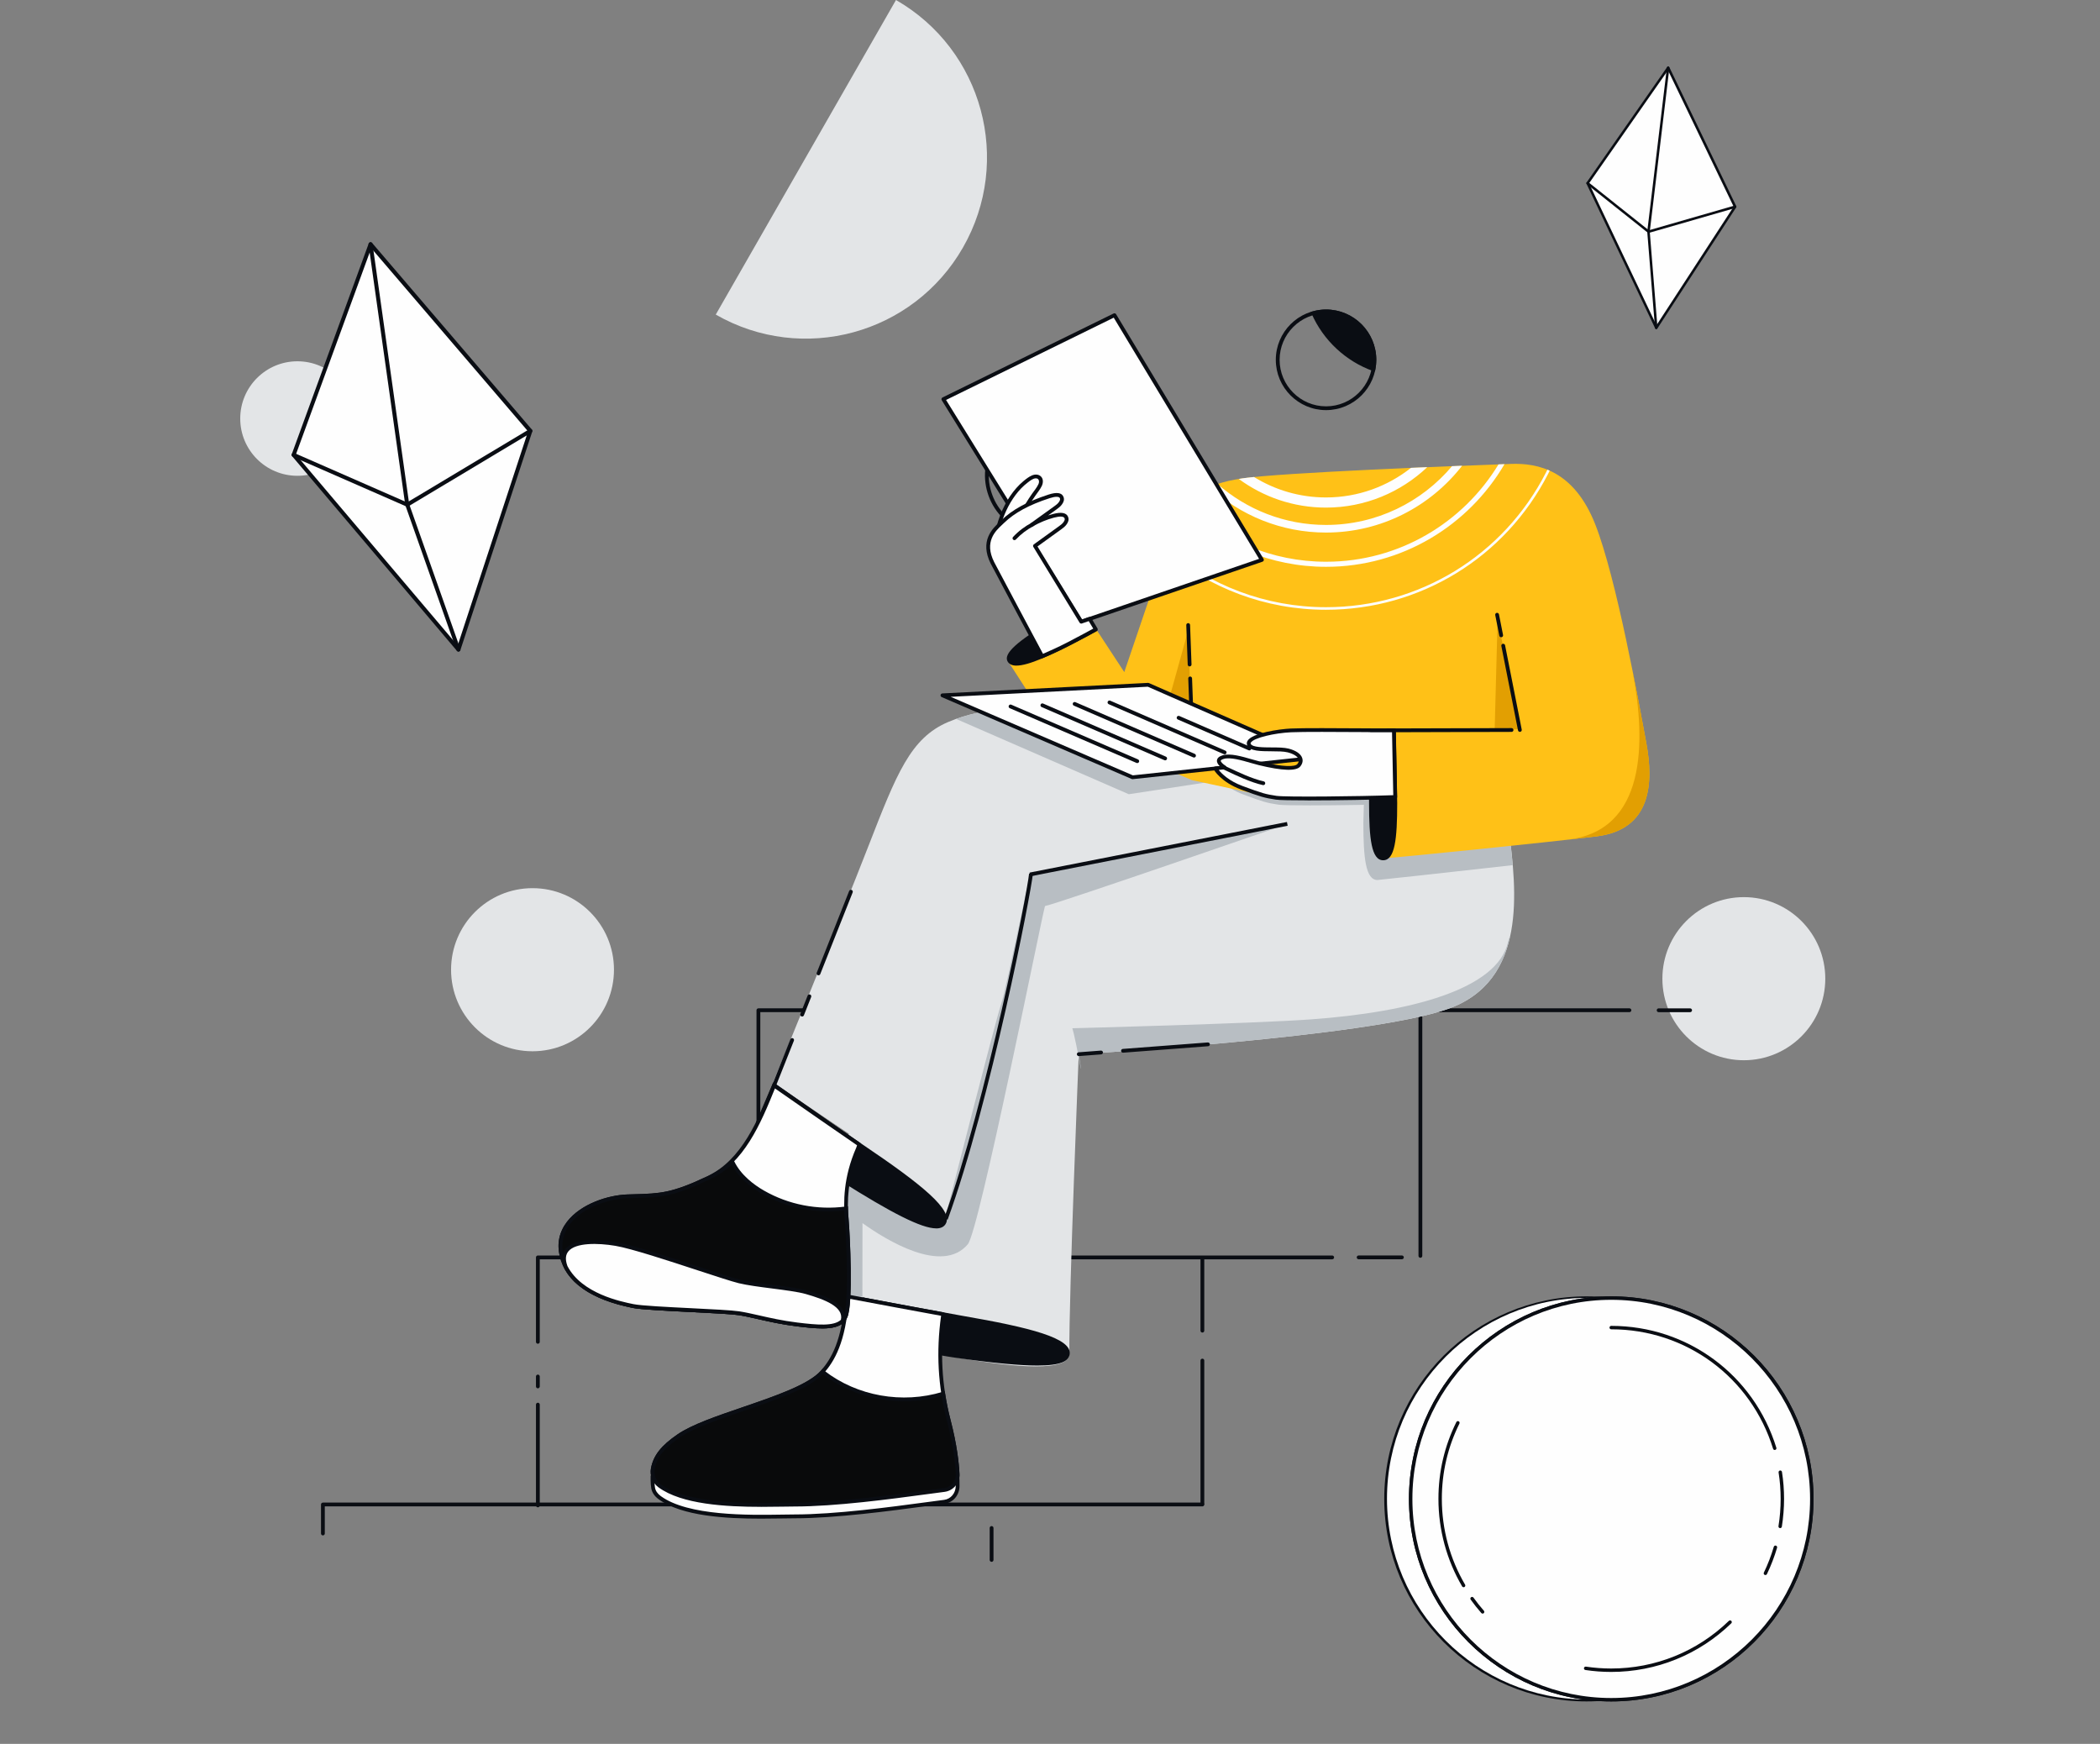 <svg width="389" height="323" viewBox="0 0 389 323" fill="none" xmlns="http://www.w3.org/2000/svg">
<rect x="0" y="0" width="389" height="323" fill="#808080" stroke="none"/>
<g clip-path="url(#clip0_1741_14462)">
<path d="M132.586 58.268C148.658 67.497 169.161 61.937 178.379 45.846C187.597 29.755 182.043 9.229 165.971 0" fill="#E3E5E7"/>
<path d="M323.025 196.379C331.358 196.379 338.113 189.616 338.113 181.273C338.113 172.931 331.358 166.168 323.025 166.168C314.693 166.168 307.938 172.931 307.938 181.273C307.938 189.616 314.693 196.379 323.025 196.379Z" fill="#E3E5E7"/>
<path d="M98.643 194.717C106.975 194.717 113.731 187.954 113.731 179.611C113.731 171.269 106.975 164.506 98.643 164.506C90.31 164.506 83.555 171.269 83.555 179.611C83.555 187.954 90.31 194.717 98.643 194.717Z" fill="#E3E5E7"/>
<path d="M55.093 88.128C60.943 88.128 65.685 83.38 65.685 77.523C65.685 71.666 60.943 66.918 55.093 66.918C49.242 66.918 44.5 71.666 44.5 77.523C44.5 83.38 49.242 88.128 55.093 88.128Z" fill="#E3E5E7"/>
<path d="M140.485 209.099C140.292 209.099 140.133 208.939 140.133 208.746V187.117C140.133 186.924 140.292 186.765 140.485 186.765H301.836C302.029 186.765 302.188 186.924 302.188 187.117C302.188 187.31 302.029 187.47 301.836 187.47H140.837V208.746C140.837 208.939 140.677 209.099 140.485 209.099Z" fill="#0A0D13"/>
<path d="M313.075 187.477H307.243C307.05 187.477 306.891 187.317 306.891 187.124C306.891 186.931 307.05 186.771 307.243 186.771H313.075C313.267 186.771 313.427 186.931 313.427 187.124C313.427 187.317 313.267 187.477 313.075 187.477Z" fill="#0A0D13"/>
<path d="M259.688 233.244H251.672C251.48 233.244 251.32 233.084 251.32 232.892C251.32 232.699 251.48 232.539 251.672 232.539H259.688C259.88 232.539 260.04 232.699 260.04 232.892C260.04 233.084 259.88 233.244 259.688 233.244Z" fill="#0A0D13"/>
<path d="M99.633 279.186C99.441 279.186 99.281 279.026 99.281 278.834V260.166C99.281 259.973 99.441 259.813 99.633 259.813C99.826 259.813 99.986 259.973 99.986 260.166V278.834C99.986 279.026 99.826 279.186 99.633 279.186Z" fill="#0A0D13"/>
<path d="M99.633 257.148C99.441 257.148 99.281 256.988 99.281 256.795V254.957C99.281 254.764 99.441 254.604 99.633 254.604C99.826 254.604 99.986 254.764 99.986 254.957V256.795C99.986 256.988 99.826 257.148 99.633 257.148Z" fill="#0A0D13"/>
<path d="M99.633 248.89C99.441 248.89 99.281 248.73 99.281 248.538V232.897C99.281 232.705 99.441 232.545 99.633 232.545H246.771C246.964 232.545 247.123 232.705 247.123 232.897C247.123 233.09 246.964 233.25 246.771 233.25H99.986V248.538C99.986 248.73 99.826 248.89 99.633 248.89Z" fill="#0A0D13"/>
<path d="M59.813 284.389C59.621 284.389 59.461 284.229 59.461 284.036V278.663C59.461 278.47 59.621 278.311 59.813 278.311H222.723C222.916 278.311 223.075 278.47 223.075 278.663C223.075 278.856 222.916 279.016 222.723 279.016H60.165V284.036C60.165 284.229 60.006 284.389 59.813 284.389Z" fill="#0A0D13"/>
<path d="M263.11 232.971C262.917 232.971 262.758 232.811 262.758 232.619V186.916C262.758 186.723 262.917 186.563 263.11 186.563C263.302 186.563 263.462 186.723 263.462 186.916V232.619C263.462 232.811 263.302 232.971 263.11 232.971Z" fill="#0A0D13"/>
<path d="M222.727 278.88C222.535 278.88 222.375 278.72 222.375 278.528V252.005C222.375 251.812 222.535 251.652 222.727 251.652C222.92 251.652 223.079 251.812 223.079 252.005V278.528C223.079 278.72 222.92 278.88 222.727 278.88Z" fill="#0A0D13"/>
<path d="M222.727 246.821C222.535 246.821 222.375 246.661 222.375 246.468V233.104C222.375 232.911 222.535 232.751 222.727 232.751C222.92 232.751 223.079 232.911 223.079 233.104V246.468C223.079 246.661 222.92 246.821 222.727 246.821Z" fill="#0A0D13"/>
<path d="M183.68 289.285C183.488 289.285 183.328 289.125 183.328 288.932V283.014C183.328 282.821 183.488 282.661 183.68 282.661C183.873 282.661 184.032 282.821 184.032 283.014V288.932C184.032 289.125 183.873 289.285 183.68 289.285Z" fill="#0A0D13"/>
<path d="M54.383 84.257L68.635 45.238L98.232 79.811L84.915 120.315L54.383 84.257Z" fill="#FEFEFE"/>
<path d="M84.923 120.686C84.814 120.686 84.711 120.637 84.641 120.552L54.109 84.494C54.026 84.39 54.001 84.252 54.045 84.128L68.297 45.109C68.342 44.985 68.451 44.896 68.579 44.871C68.713 44.847 68.841 44.896 68.925 44.995L98.528 79.568C98.612 79.667 98.641 79.801 98.597 79.924L85.275 120.429C85.235 120.557 85.126 120.651 84.993 120.676C84.968 120.676 84.943 120.676 84.923 120.676V120.686ZM54.812 84.187L84.775 119.572L97.82 79.9L68.767 45.966L54.807 84.187H54.812Z" fill="#0A0D13"/>
<path d="M75.438 93.848C75.389 93.848 75.34 93.838 75.29 93.818L54.238 84.599C54.05 84.515 53.966 84.297 54.045 84.109C54.129 83.921 54.347 83.837 54.535 83.916L75.409 93.061L98.048 79.495C98.221 79.391 98.454 79.445 98.557 79.624C98.661 79.802 98.607 80.03 98.429 80.133L75.626 93.798C75.567 93.833 75.503 93.853 75.438 93.853V93.848Z" fill="#0A0D13"/>
<path d="M84.925 120.686C84.772 120.686 84.628 120.592 84.574 120.438L75.089 93.604C75.089 93.604 75.074 93.554 75.069 93.529L68.269 45.292C68.24 45.089 68.383 44.901 68.586 44.871C68.784 44.841 68.977 44.985 69.006 45.188L75.801 93.391L85.271 120.19C85.341 120.384 85.237 120.596 85.044 120.666C85.004 120.681 84.96 120.686 84.92 120.686H84.925Z" fill="#0A0D13"/>
<path d="M294.079 33.932L309.007 12.55L321.401 38.289L306.801 60.723L294.079 33.932Z" fill="#FEFEFE"/>
<path d="M306.748 60.948C306.682 60.93 306.627 60.883 306.599 60.821L293.877 34.03C293.842 33.954 293.85 33.865 293.897 33.798L308.825 12.415C308.872 12.347 308.952 12.311 309.034 12.316C309.119 12.323 309.189 12.374 309.224 12.447L321.621 38.187C321.656 38.261 321.653 38.347 321.606 38.415L307.003 60.848C306.958 60.92 306.877 60.959 306.792 60.953C306.777 60.949 306.762 60.945 306.75 60.942L306.748 60.948ZM294.352 33.957L306.837 60.248L321.139 38.275L308.972 13.011L294.349 33.956L294.352 33.957Z" fill="#0A0D13"/>
<path d="M305.313 43.138C305.283 43.13 305.254 43.116 305.228 43.096L293.938 34.115C293.837 34.034 293.821 33.888 293.9 33.787C293.981 33.686 294.127 33.67 294.228 33.748L305.422 42.655L321.342 38.066C321.464 38.031 321.596 38.101 321.63 38.226C321.665 38.351 321.595 38.481 321.47 38.515L305.435 43.138C305.393 43.149 305.351 43.151 305.312 43.141L305.313 43.138Z" fill="#0A0D13"/>
<path d="M306.741 60.948C306.648 60.923 306.576 60.843 306.568 60.742L305.132 42.933C305.132 42.933 305.131 42.901 305.132 42.885L308.77 12.522C308.785 12.394 308.902 12.303 309.03 12.318C309.155 12.331 309.248 12.45 309.234 12.578L305.598 42.919L307.03 60.703C307.041 60.832 306.944 60.944 306.816 60.955C306.79 60.958 306.762 60.954 306.738 60.947L306.741 60.948Z" fill="#0A0D13"/>
<path d="M293.884 315.139C273.226 315.139 256.414 298.312 256.414 277.626C256.414 256.939 273.222 240.112 293.884 240.112C314.546 240.112 331.354 256.939 331.354 277.626C331.354 298.312 314.546 315.139 293.884 315.139ZM293.884 240.753C273.573 240.753 257.049 257.296 257.049 277.63C257.049 297.964 273.573 314.507 293.884 314.507C314.194 314.507 330.718 297.964 330.718 277.63C330.718 257.296 314.194 240.753 293.884 240.753Z" fill="#0A0D13"/>
<path d="M294.074 314.782C314.592 314.782 331.226 298.129 331.226 277.587C331.226 257.044 314.592 240.392 294.074 240.392C273.555 240.392 256.922 257.044 256.922 277.587C256.922 298.129 273.555 314.782 294.074 314.782Z" fill="#FEFEFE"/>
<path d="M298.465 314.824C318.983 314.824 335.617 298.171 335.617 277.629C335.617 257.086 318.983 240.434 298.465 240.434C277.946 240.434 261.312 257.086 261.312 277.629C261.312 298.171 277.946 314.824 298.465 314.824Z" fill="#FEFEFE"/>
<path d="M298.462 315.139C277.804 315.139 260.992 298.312 260.992 277.626C260.992 256.939 277.8 240.112 298.462 240.112C319.124 240.112 335.932 256.939 335.932 277.626C335.932 298.312 319.124 315.139 298.462 315.139ZM298.462 240.753C278.151 240.753 261.628 257.296 261.628 277.63C261.628 297.964 278.151 314.507 298.462 314.507C318.773 314.507 335.296 297.964 335.296 277.63C335.296 257.296 318.773 240.753 298.462 240.753Z" fill="#0A0D13"/>
<path d="M298.465 314.824C318.983 314.824 335.617 298.171 335.617 277.629C335.617 257.086 318.983 240.434 298.465 240.434C277.946 240.434 261.312 257.086 261.312 277.629C261.312 298.171 277.946 314.824 298.465 314.824Z" fill="#FEFEFE"/>
<path d="M298.462 315.139C277.804 315.139 260.992 298.312 260.992 277.626C260.992 256.939 277.8 240.112 298.462 240.112C319.124 240.112 335.932 256.939 335.932 277.626C335.932 298.312 319.124 315.139 298.462 315.139ZM298.462 240.753C278.151 240.753 261.628 257.296 261.628 277.63C261.628 297.964 278.151 314.507 298.462 314.507C318.773 314.507 335.296 297.964 335.296 277.63C335.296 257.296 318.773 240.753 298.462 240.753Z" fill="#0A0D13"/>
<path d="M272.688 296.097C273.297 296.949 273.95 297.768 274.636 298.556L272.688 296.097Z" fill="#FEFEFE"/>
<path d="M274.633 298.871C274.544 298.871 274.455 298.833 274.396 298.765C273.701 297.972 273.04 297.137 272.426 296.284C272.324 296.14 272.358 295.941 272.498 295.839C272.642 295.737 272.837 295.771 272.943 295.911C273.544 296.751 274.192 297.569 274.874 298.345C274.989 298.477 274.976 298.68 274.845 298.795C274.785 298.846 274.709 298.876 274.633 298.876V298.871Z" fill="#0A0D13"/>
<path d="M271.117 293.99C271.007 293.99 270.901 293.935 270.841 293.833C267.97 288.939 266.453 283.333 266.453 277.625C266.453 272.625 267.571 267.837 269.774 263.393C269.85 263.236 270.041 263.173 270.198 263.249C270.354 263.325 270.418 263.516 270.342 263.673C268.181 268.033 267.084 272.723 267.084 277.625C267.084 283.219 268.571 288.714 271.388 293.511C271.477 293.663 271.426 293.858 271.273 293.948C271.223 293.977 271.168 293.99 271.112 293.99H271.117Z" fill="#0A0D13"/>
<path d="M329.75 282.723C330.017 281.065 330.157 279.364 330.157 277.63C330.157 275.895 330.025 274.292 329.775 272.681" fill="#FEFEFE"/>
<path d="M329.755 283.04H329.705C329.531 283.01 329.412 282.849 329.442 282.675C329.709 281.017 329.844 279.321 329.844 277.633C329.844 275.945 329.717 274.342 329.463 272.731C329.438 272.557 329.556 272.396 329.726 272.366C329.895 272.34 330.06 272.455 330.09 272.629C330.349 274.27 330.476 275.953 330.476 277.629C330.476 279.304 330.336 281.085 330.065 282.773C330.039 282.929 329.904 283.04 329.751 283.04H329.755Z" fill="#0A0D13"/>
<path d="M327.023 291.412C327.769 289.869 328.392 288.253 328.883 286.582L327.023 291.412Z" fill="#FEFEFE"/>
<path d="M327.023 291.731C326.976 291.731 326.929 291.722 326.883 291.701C326.726 291.625 326.658 291.434 326.735 291.277C327.476 289.742 328.094 288.13 328.573 286.498C328.624 286.328 328.797 286.235 328.967 286.282C329.136 286.332 329.229 286.506 329.183 286.676C328.691 288.342 328.06 289.984 327.306 291.553C327.251 291.667 327.137 291.731 327.018 291.731H327.023Z" fill="#0A0D13"/>
<path d="M298.459 309.678C296.858 309.678 295.252 309.559 293.677 309.321C293.503 309.296 293.384 309.135 293.41 308.961C293.435 308.787 293.596 308.673 293.77 308.694C295.312 308.923 296.887 309.042 298.454 309.042C306.634 309.042 314.377 305.908 320.256 300.217C320.383 300.094 320.582 300.098 320.705 300.225C320.828 300.352 320.824 300.552 320.697 300.675C314.699 306.48 306.799 309.678 298.45 309.678H298.459Z" fill="#0A0D13"/>
<path d="M328.748 268.568C328.613 268.568 328.486 268.479 328.443 268.343C324.36 255.108 312.309 246.215 298.458 246.215C298.285 246.215 298.141 246.071 298.141 245.897C298.141 245.723 298.285 245.579 298.458 245.579C312.589 245.579 324.881 254.65 329.049 268.157C329.1 268.326 329.007 268.504 328.837 268.555C328.808 268.564 328.774 268.568 328.744 268.568H328.748Z" fill="#0A0D13"/>
<path d="M201.438 130.117C189.413 131.213 182.703 130.742 175.674 133.713C168.65 136.684 166.1 143.27 160.841 156.772C155.455 170.606 143.195 200.542 143.195 200.542L157.249 210L149.079 235.376L158.761 240.641L157.718 247.208C157.718 247.208 198.132 257.621 198.081 250.725C198.001 239.706 199.823 195.253 199.823 195.253C199.823 195.253 253.121 192.127 268.109 186.914C283.097 181.705 280.811 164.613 279.562 154.12" fill="#E3E5E7"/>
<path d="M149.204 238.659C148.331 238.494 147.828 238.4 147.828 238.4L148.349 239.853C148.589 239.425 148.875 239.026 149.199 238.659H149.204Z" fill="#0A0D13"/>
<path d="M148.277 240.699L147.281 237.935L149.868 238.423L149.46 238.889C149.141 239.251 148.868 239.632 148.652 240.022L148.277 240.699ZM148.361 238.856L148.432 239.053C148.469 239.002 148.507 238.945 148.549 238.894L148.361 238.856Z" fill="#0A0D13"/>
<path d="M240.78 142.452C240.381 142.941 238.339 143.073 233.798 141.968C233.362 141.86 232.869 141.719 232.338 141.569C230.469 141.028 228.356 140.417 226.952 140.826C226.304 141.014 225.947 141.324 225.891 141.743C225.835 142.142 226.088 142.523 226.393 142.824L225.544 142.913C225.426 142.927 225.323 142.998 225.267 143.101C225.21 143.205 225.215 143.332 225.271 143.435C225.323 143.529 226.609 145.776 230.356 147.172C233.991 148.526 234.658 148.719 236.803 149.039C237.465 149.137 239.747 149.175 242.663 149.175C247.946 149.175 255.308 149.043 258.919 148.907C259.112 148.897 259.262 148.738 259.257 148.55L259.243 147.873L240.912 142.241C240.874 142.311 240.827 142.382 240.771 142.452H240.78Z" fill="#B8BEC3"/>
<path d="M231.883 139.471C232.277 139.767 232.878 139.917 233.592 139.997L231.883 139.471Z" fill="#B8BEC3"/>
<path d="M178.15 244.042C175.295 243.549 167.355 242.068 160.312 240.747C160.575 241.448 160.725 242.2 160.725 242.98C160.725 244.799 159.932 246.478 158.688 247.69C165.167 248.983 173.685 250.647 176.925 251.108C188.128 252.706 197.378 253.529 197.801 250.788C198.233 247.982 189.302 245.97 178.15 244.042Z" fill="#0A0D13"/>
<path d="M192.153 252.925C188.932 252.925 184.087 252.493 176.874 251.463C173.639 251.003 165.164 249.348 158.618 248.041L157.961 247.909L158.44 247.444C159.665 246.25 160.37 244.628 160.37 242.988C160.37 242.282 160.238 241.573 159.98 240.877L159.764 240.294L160.374 240.407C166.882 241.629 175.264 243.194 178.203 243.702C190.853 245.888 198.6 247.848 198.14 250.848C197.948 252.093 196.605 252.925 192.144 252.925H192.153ZM159.379 247.472C165.817 248.756 173.86 250.321 176.973 250.763C182.969 251.618 197.009 253.621 197.45 250.739C197.896 247.82 184.519 245.507 178.086 244.393C175.226 243.9 167.249 242.409 160.83 241.206C160.994 241.794 161.074 242.391 161.074 242.983C161.074 244.605 160.464 246.208 159.374 247.472H159.379Z" fill="#0A0D13"/>
<path d="M245.635 75.963C240.502 75.963 236.328 71.784 236.328 66.645C236.328 61.507 240.502 57.328 245.635 57.328C250.767 57.328 254.941 61.507 254.941 66.645C254.941 71.784 250.767 75.963 245.635 75.963ZM245.635 58.038C240.892 58.038 237.032 61.902 237.032 66.65C237.032 71.398 240.892 75.262 245.635 75.262C250.377 75.262 254.237 71.398 254.237 66.65C254.237 61.902 250.377 58.038 245.635 58.038Z" fill="#0A0D13"/>
<path d="M177.094 133.159L209.094 147.107L224.814 144.709L205.379 131.33L201.445 130.122C190.232 131.142 183.635 130.804 177.098 133.164H177.094V133.159Z" fill="#B8BEC3"/>
<path d="M245.627 57.685C244.815 57.685 244.036 57.803 243.289 58.005C245.416 62.81 249.44 66.584 254.408 68.38C254.516 67.821 254.577 67.243 254.577 66.65C254.577 61.7 250.567 57.685 245.623 57.685H245.627Z" fill="#0A0D13"/>
<path d="M254.683 68.85L254.298 68.709C249.274 66.894 245.146 63.044 242.977 58.146L242.812 57.77L243.207 57.662C244.019 57.441 244.836 57.328 245.634 57.328C250.767 57.328 254.941 61.507 254.941 66.645C254.941 67.238 254.88 67.844 254.763 68.446L254.683 68.85ZM243.794 58.245C245.869 62.659 249.607 66.147 254.143 67.9C254.204 67.482 254.237 67.059 254.237 66.65C254.237 61.902 250.377 58.038 245.634 58.038C245.029 58.038 244.414 58.108 243.794 58.245Z" fill="#0A0D13"/>
<path d="M279.551 154.12L254.749 146.5C254.228 147.393 253.505 148.164 252.65 148.738L252.547 152.404C252.547 158.943 252.984 162.996 255.153 162.996C255.435 162.996 268.596 161.552 280.208 160.246C280.025 158.064 279.771 155.991 279.546 154.125L279.551 154.12Z" fill="#B8BEC3"/>
<path d="M185.637 95.677C185.544 95.677 185.45 95.64 185.379 95.564C183.139 93.162 182.064 89.655 182.581 86.412C182.609 86.219 182.787 86.087 182.985 86.12C183.177 86.148 183.309 86.332 183.276 86.525C182.797 89.561 183.797 92.843 185.896 95.085C186.027 95.226 186.023 95.452 185.877 95.583C185.811 95.649 185.722 95.677 185.637 95.677Z" fill="#0A0D13"/>
<path d="M279.871 85.927C284.867 85.748 291.53 87.074 295.483 97.077C299.437 107.081 303.602 130.322 304.954 137.618C306.306 144.914 305.996 153.667 295.69 154.918C285.383 156.168 260.61 158.669 256.342 158.984C256.342 158.984 258.112 158.881 258.112 152.549C258.112 146.216 257.957 144.106 257.957 144.106L235.315 147.622L220.792 144.496L202.757 136.758L192.215 130.976L186.867 122.693C186.867 122.693 189.328 123.473 192.605 121.988C195.883 120.502 203.029 116.516 203.029 116.516L208.26 124.489C208.26 124.489 216.026 101.43 217.825 96.899C219.618 92.367 222.717 89.678 230.08 88.616C237.654 87.52 268.963 86.326 279.866 85.931H279.871V85.927Z" fill="#FFC117"/>
<path d="M264.384 86.529C263.394 86.572 262.384 86.614 261.37 86.656C257.031 90.083 251.566 92.138 245.626 92.138C240.738 92.138 236.174 90.751 232.291 88.349C231.427 88.433 230.685 88.522 230.089 88.607C229.877 88.64 229.675 88.673 229.469 88.71C234 92.043 239.583 94.018 245.621 94.018C252.88 94.018 259.482 91.164 264.384 86.529Z" fill="#FEFEFE"/>
<path d="M270.841 86.268C270.23 86.291 269.606 86.315 268.972 86.343C263.365 92.995 254.984 97.23 245.63 97.23C237.939 97.23 230.91 94.363 225.534 89.652C225.008 89.826 224.52 90.019 224.055 90.226C229.746 95.448 237.319 98.641 245.626 98.641C255.862 98.641 264.985 93.789 270.836 86.268H270.841Z" fill="#FEFEFE"/>
<path d="M278.689 85.971C278.337 85.985 277.966 85.999 277.581 86.013C271.026 96.816 259.156 104.046 245.637 104.046C235.579 104.046 226.442 100.036 219.718 93.539C219.526 93.788 219.338 94.042 219.164 94.31C226.048 100.915 235.373 104.986 245.637 104.986C259.714 104.986 272.035 97.333 278.689 85.975V85.971Z" fill="#FEFEFE"/>
<path d="M286.792 87.73C286.886 87.546 286.971 87.363 287.065 87.179C286.919 87.114 286.778 87.052 286.633 86.996C286.548 87.17 286.464 87.344 286.375 87.518C278.496 102.904 262.883 112.466 245.627 112.466C234.386 112.466 224.084 108.385 216.107 101.63C216.05 101.785 215.994 101.945 215.938 102.105C223.976 108.86 234.33 112.941 245.622 112.941C263.057 112.941 278.829 103.285 286.788 87.739V87.73H286.792Z" fill="#FEFEFE"/>
<path d="M200.228 112.438C199.787 112.663 199.345 112.893 198.899 113.133C191.654 117.012 185.996 120.73 186.959 122.352C188.053 124.195 194.006 121.407 201.247 117.529C201.881 117.19 202.501 116.847 203.102 116.509" fill="#0A0D13"/>
<path d="M188.295 123.288C187.478 123.288 186.952 123.029 186.656 122.531C186.492 122.249 186.454 121.929 186.558 121.567C187.041 119.828 191.14 116.885 198.738 112.819C199.188 112.579 199.63 112.344 200.071 112.118L200.395 112.743C199.958 112.969 199.517 113.199 199.071 113.439C189.337 118.648 187.478 120.885 187.238 121.755C187.177 121.976 187.224 122.098 187.267 122.169C188.37 124.021 197.282 119.254 201.085 117.214C201.719 116.876 202.334 116.537 202.935 116.199L203.283 116.814C202.677 117.158 202.057 117.501 201.419 117.839C194.432 121.576 190.403 123.283 188.3 123.283H188.295V123.288Z" fill="#0A0D13"/>
<path d="M253.958 148.749C253.958 154.405 254.273 158.988 256.212 158.988C258.151 158.988 258.466 154.405 258.466 148.749L258.203 135.281H253.883L253.963 148.749H253.958Z" fill="#0A0D13"/>
<path d="M256.209 159.339C254.04 159.339 253.603 155.286 253.603 148.747L253.523 134.922H258.543L258.815 148.738C258.815 155.451 258.388 159.339 256.209 159.339ZM254.232 135.627L254.308 148.743C254.308 151.7 254.308 158.629 256.209 158.629C258.111 158.629 258.111 151.949 258.111 148.743L257.853 135.627H254.232Z" fill="#0A0D13"/>
<path d="M206.441 58.378L174.742 73.933L200.286 115.156L233.76 103.7L206.441 58.378Z" fill="#FEFEFE"/>
<path d="M200.286 115.513C200.169 115.513 200.052 115.452 199.986 115.348L174.442 74.121C174.391 74.036 174.377 73.933 174.405 73.839C174.433 73.745 174.499 73.665 174.588 73.618L206.287 58.062C206.452 57.983 206.649 58.039 206.743 58.199L234.061 103.521C234.117 103.61 234.127 103.723 234.089 103.821C234.052 103.92 233.972 104 233.873 104.033L200.399 115.494C200.362 115.508 200.324 115.513 200.286 115.513ZM175.245 74.079L200.437 114.737L233.23 103.511L206.306 58.838L175.25 74.079H175.245Z" fill="#0A0D13"/>
<path d="M276.867 135.275L277.412 114.718L281.553 135.04L276.867 135.275Z" fill="#E29F02"/>
<path d="M184.93 97.635C185.812 94.203 187.799 90.616 190.705 88.707C191.001 88.51 191.316 88.322 191.668 88.266C192.02 88.209 192.41 88.294 192.635 88.576C192.846 88.839 192.87 89.225 192.776 89.554C192.682 89.883 192.489 90.169 192.297 90.451C191.625 91.443 190.869 92.454 190.259 93.512" fill="#FEFEFE"/>
<path d="M185.275 97.728C185.838 95.57 186.768 93.492 188.101 91.701C188.749 90.831 189.515 90.023 190.379 89.369C190.783 89.064 191.304 88.627 191.834 88.598C192.473 88.566 192.581 89.181 192.365 89.661C192.083 90.291 191.595 90.859 191.2 91.419C190.768 92.044 190.341 92.674 189.956 93.332C189.726 93.727 190.336 94.08 190.567 93.689C190.947 93.031 191.374 92.401 191.811 91.776C192.205 91.207 192.675 90.643 192.975 90.018C193.238 89.463 193.304 88.735 192.834 88.265C192.393 87.823 191.717 87.823 191.172 88.053C190.599 88.293 190.083 88.702 189.609 89.092C189.134 89.482 188.688 89.919 188.28 90.38C187.439 91.33 186.726 92.397 186.139 93.525C185.477 94.799 184.96 96.153 184.599 97.54C184.486 97.977 185.162 98.165 185.279 97.728H185.275Z" fill="#0A0D13"/>
<path d="M202.997 116.573L201.828 114.617L200.288 115.153L191.719 101.116C193.306 99.974 194.766 98.916 196.353 97.774C196.705 97.52 197.062 97.262 197.302 96.904C197.541 96.547 197.687 96.227 197.513 95.832C197.264 95.259 196.4 95.212 195.151 95.536C193.78 95.894 192.442 96.458 191.169 97.182C192.611 96.143 194.052 95.104 195.494 94.07C195.846 93.816 196.203 93.557 196.442 93.2C196.687 92.843 196.827 92.523 196.654 92.128C196.405 91.555 195.546 91.55 194.32 91.945C191.263 92.937 188.089 94.338 185.732 96.622C184.549 97.769 181.661 99.922 183.835 104.261C184.398 105.385 193.043 121.556 193.043 121.556C193.043 121.556 195.513 120.541 198.034 119.224C200.65 117.861 202.997 116.573 202.997 116.573Z" fill="#FEFEFE"/>
<path d="M193.049 121.91C192.923 121.91 192.801 121.839 192.739 121.722C192.387 121.064 184.086 105.536 183.527 104.418C181.4 100.177 183.87 97.879 185.194 96.647C185.302 96.548 185.4 96.454 185.49 96.37C187.527 94.395 190.303 92.881 194.214 91.612C195.73 91.119 196.66 91.246 196.98 91.988C197.224 92.552 197.008 92.999 196.735 93.398C196.454 93.812 196.055 94.099 195.698 94.358L194.158 95.467C194.458 95.368 194.763 95.279 195.064 95.199C196.585 94.799 197.519 94.969 197.834 95.697C198.078 96.261 197.862 96.708 197.59 97.108C197.308 97.521 196.909 97.808 196.552 98.067L192.185 101.216L200.435 114.731L201.708 114.29C201.868 114.233 202.041 114.299 202.126 114.44L203.295 116.396C203.342 116.475 203.356 116.574 203.332 116.668C203.309 116.762 203.248 116.837 203.163 116.884C203.14 116.899 200.783 118.191 198.196 119.54C195.688 120.847 193.2 121.872 193.176 121.886C193.134 121.905 193.087 121.914 193.04 121.914H193.049V121.91ZM195.735 92.016C195.407 92.016 194.96 92.101 194.43 92.275C190.622 93.511 187.936 94.973 185.978 96.868C185.884 96.957 185.781 97.056 185.673 97.159C184.4 98.344 182.264 100.332 184.151 104.098C184.668 105.123 192.049 118.939 193.204 121.101C193.932 120.791 195.895 119.935 197.876 118.906C199.9 117.853 201.778 116.833 202.511 116.433L201.675 115.042L200.403 115.484C200.248 115.54 200.074 115.474 199.985 115.333L191.415 101.296C191.317 101.141 191.359 100.934 191.509 100.826L196.144 97.484C196.468 97.253 196.796 97.013 197.008 96.703C197.238 96.365 197.28 96.186 197.186 95.97C197.036 95.627 196.327 95.589 195.237 95.876C193.932 96.219 192.622 96.76 191.34 97.484C191.176 97.578 190.969 97.526 190.871 97.366C190.772 97.206 190.81 96.999 190.96 96.891L195.284 93.779C195.604 93.549 195.937 93.309 196.148 92.999C196.378 92.66 196.421 92.482 196.327 92.266C196.256 92.101 196.045 92.021 195.726 92.021H195.735V92.016Z" fill="#0A0D13"/>
<path d="M187.913 100.045C187.829 100.045 187.739 100.012 187.674 99.951C187.533 99.82 187.523 99.594 187.66 99.453C188.664 98.376 189.838 97.488 191.144 96.806C191.317 96.717 191.529 96.783 191.618 96.957C191.707 97.131 191.641 97.342 191.468 97.432C190.233 98.076 189.125 98.917 188.171 99.933C188.101 100.008 188.007 100.045 187.913 100.045Z" fill="#0A0D13"/>
<path d="M278.074 118.031C277.91 118.031 277.764 117.914 277.731 117.749L276.976 113.927C276.938 113.735 277.06 113.551 277.253 113.514C277.436 113.476 277.628 113.598 277.666 113.791L278.422 117.613C278.459 117.806 278.337 117.989 278.145 118.027C278.121 118.027 278.098 118.031 278.074 118.031Z" fill="#0A0D13"/>
<path d="M216.82 128.552L220.098 116.753L220.567 130.353L216.82 128.552Z" fill="#E29F02"/>
<path d="M281.536 135.556C281.372 135.556 281.226 135.439 281.193 135.274L278.108 119.658C278.071 119.465 278.193 119.282 278.385 119.244C278.573 119.206 278.761 119.329 278.799 119.521L281.884 135.138C281.921 135.331 281.799 135.514 281.606 135.552C281.583 135.552 281.56 135.556 281.536 135.556Z" fill="#0A0D13"/>
<path d="M220.725 133.126C220.537 133.126 220.382 132.976 220.373 132.788L220.11 125.675C220.1 125.482 220.255 125.318 220.448 125.308C220.64 125.294 220.805 125.454 220.814 125.647L221.077 132.759C221.086 132.952 220.931 133.117 220.739 133.126H220.725Z" fill="#0A0D13"/>
<path d="M174.594 128.787L212.693 126.831L243.528 140.356L209.801 143.966L174.594 128.787Z" fill="#FEFEFE"/>
<path d="M209.791 144.32C209.744 144.32 209.697 144.31 209.65 144.292L174.439 129.117C174.288 129.051 174.204 128.891 174.232 128.731C174.26 128.572 174.396 128.449 174.561 128.44L212.66 126.484C212.716 126.484 212.768 126.494 212.819 126.513L243.659 140.033C243.805 140.098 243.89 140.253 243.866 140.409C243.843 140.568 243.716 140.691 243.556 140.705L209.828 144.315H209.791V144.32ZM176.11 129.07L209.847 143.61L242.166 140.15L212.618 127.194L176.11 129.065V129.07Z" fill="#0A0D13"/>
<path d="M257.079 135.628C256.886 135.628 256.727 135.473 256.727 135.276C256.727 135.078 256.882 134.923 257.079 134.923L279.997 134.857C280.19 134.857 280.35 135.013 280.35 135.21C280.35 135.407 280.195 135.563 279.997 135.563L257.079 135.628Z" fill="#0A0D13"/>
<path d="M258.194 135.275H253.874L253.804 135.247C248.075 135.209 241.506 135.162 239.121 135.275C235.792 135.43 230.612 136.553 231.364 137.959C232.073 139.28 236.566 138.481 238.6 139.003C240.628 139.524 241.464 140.643 240.576 141.739C239.694 142.834 235.162 141.842 233.237 141.372C231.312 140.902 228.265 139.731 226.574 140.225C224.842 140.733 226.34 141.842 226.823 142.143L225.109 142.326C225.109 142.326 226.34 144.54 230.011 145.908C233.683 147.276 234.303 147.446 236.388 147.761C238.2 148.033 252.62 147.85 258.438 147.629L258.194 135.28V135.275Z" fill="#FEFEFE"/>
<path d="M242.202 148.245C239.286 148.245 237.004 148.207 236.342 148.109C234.197 147.784 233.53 147.596 229.896 146.242C226.149 144.846 224.862 142.599 224.81 142.505C224.754 142.402 224.749 142.275 224.806 142.171C224.862 142.068 224.965 141.997 225.083 141.983L225.933 141.894C225.627 141.593 225.374 141.212 225.43 140.813C225.486 140.394 225.843 140.089 226.491 139.896C227.891 139.487 230.008 140.098 231.877 140.639C232.403 140.789 232.901 140.935 233.337 141.038C237.878 142.143 239.92 142.016 240.319 141.523C240.568 141.217 240.648 140.916 240.554 140.639C240.381 140.112 239.625 139.633 238.526 139.351C237.789 139.163 236.643 139.158 235.539 139.153C233.516 139.144 231.605 139.135 231.069 138.138C230.914 137.846 230.914 137.522 231.083 137.231C231.919 135.759 236.953 135.04 239.122 134.937C241.404 134.828 247.56 134.871 252.988 134.904H253.824C253.866 134.908 253.908 134.918 253.946 134.932H258.209C258.402 134.932 258.557 135.087 258.561 135.28L258.806 147.629C258.806 147.822 258.66 147.982 258.468 147.986C254.857 148.123 247.494 148.254 242.212 148.254L242.202 148.245ZM225.754 142.613C226.318 143.309 227.651 144.649 230.144 145.575C233.859 146.957 234.45 147.107 236.45 147.408C238.145 147.662 251.744 147.516 258.087 147.286L257.857 135.632H253.885C253.843 135.632 253.8 135.623 253.763 135.609H253.749L252.974 135.599C247.555 135.567 241.409 135.524 239.146 135.632C236.122 135.773 232.206 136.652 231.689 137.569C231.642 137.654 231.642 137.715 231.689 137.795C232.027 138.425 233.976 138.434 235.539 138.439C236.742 138.443 237.878 138.448 238.7 138.66C240.066 139.012 240.963 139.633 241.221 140.408C241.338 140.766 241.376 141.33 240.864 141.96C240.132 142.862 237.544 142.782 233.168 141.715C232.718 141.607 232.215 141.462 231.68 141.306C229.994 140.817 227.891 140.211 226.689 140.564C226.294 140.681 226.139 140.817 226.13 140.897C226.102 141.095 226.505 141.518 227.027 141.842C227.153 141.922 227.219 142.073 227.182 142.218C227.144 142.364 227.027 142.472 226.876 142.491L225.759 142.609L225.754 142.613Z" fill="#0A0D13"/>
<path d="M226.617 142.122C227.631 142.564 231.336 144.496 234.013 145.07L226.617 142.122Z" fill="#FEFEFE"/>
<path d="M234.018 145.424C234.018 145.424 233.971 145.424 233.943 145.415C231.741 144.944 228.872 143.576 227.332 142.843C226.965 142.669 226.674 142.528 226.477 142.444C226.299 142.364 226.219 142.157 226.294 141.978C226.369 141.8 226.58 141.72 226.759 141.795C226.956 141.879 227.256 142.025 227.632 142.204C229.149 142.923 231.966 144.268 234.088 144.724C234.281 144.766 234.398 144.949 234.361 145.142C234.323 145.306 234.178 145.419 234.018 145.419V145.424Z" fill="#0A0D13"/>
<path d="M220.362 123.437C220.175 123.437 220.02 123.287 220.01 123.099L219.743 115.784C219.733 115.591 219.888 115.427 220.081 115.417C220.273 115.408 220.438 115.563 220.447 115.756L220.715 123.071C220.724 123.263 220.569 123.428 220.376 123.437H220.362Z" fill="#0A0D13"/>
<path d="M238.758 152.524C238.758 152.524 195.968 167.356 193.573 167.821C192.954 169.824 181.379 228.097 179.266 230.475C174.524 236.079 164.208 229.723 159.766 226.55L159.747 240.169L156.883 240.112L157.146 218.7C157.146 218.7 172.552 228.496 174.838 226.545C174.838 226.545 184.262 189.549 185.445 185.995C186.413 183.095 190.244 163.981 190.864 161.983C193.254 161.513 238.443 152.623 238.443 152.623" fill="#B8BEC3"/>
<path d="M238.389 152.25L190.711 161.624L190.847 162.316L238.525 152.942L238.389 152.25Z" fill="#0A0D13"/>
<path d="M140.477 207.811C145.923 211.699 152.793 216.461 155.676 218.285C165.245 224.34 173.345 228.881 174.852 226.549C176.359 224.217 169.072 218.67 159.686 212.338C156.991 210.519 149.708 205.381 143.392 200.985L140.477 207.811Z" fill="#0A0D13"/>
<path d="M173.415 227.521C170.724 227.521 165.212 224.733 155.483 218.58C152.487 216.685 145.406 211.763 140.269 208.097L140.039 207.932L143.237 200.448L143.594 200.697C145.974 202.352 148.491 204.115 150.843 205.765C154.792 208.529 158.201 210.917 159.878 212.05C170.522 219.233 176.791 224.197 175.143 226.745C174.809 227.262 174.246 227.53 173.415 227.53V227.521ZM140.908 207.688C146.021 211.331 152.919 216.126 155.858 217.983C160.976 221.222 172.969 228.804 174.551 226.355C176.152 223.878 164.47 215.994 159.483 212.628C157.797 211.491 154.388 209.103 150.44 206.339C148.2 204.768 145.815 203.1 143.547 201.52L140.912 207.688H140.908Z" fill="#0A0D13"/>
<path d="M174.721 243.425C170.861 242.734 163.306 241.319 156.892 240.115C156.446 247.975 154.455 251.698 152.366 254.086C148.201 258.848 131.649 261.904 125.719 265.966C122.874 267.917 121.39 269.647 120.939 272.016C120.709 273.219 121.197 274.47 122.183 275.194C128.043 279.504 141.688 278.677 147.163 278.677C156.118 278.677 168.894 276.74 174.937 275.969C176.388 275.786 177.459 274.521 177.393 273.059C177.299 270.982 176.928 267.649 175.735 263.046C173.74 255.346 173.956 248.69 174.721 243.425Z" fill="#FEFEFE"/>
<path d="M140.973 279.095C134.521 279.095 126.286 278.653 121.966 275.476C120.872 274.672 120.332 273.285 120.585 271.945C121.036 269.576 122.463 267.757 125.511 265.669C128.15 263.86 132.732 262.294 137.583 260.635C143.598 258.576 149.815 256.451 152.092 253.847C153.914 251.764 156.064 248.318 156.529 240.092C156.534 239.993 156.586 239.894 156.665 239.833C156.745 239.772 156.848 239.744 156.947 239.763C162.896 240.881 170.818 242.362 174.776 243.072C174.964 243.105 175.09 243.284 175.062 243.472C174.086 250.199 174.414 256.568 176.067 262.952C177.283 267.653 177.645 271.033 177.734 273.041C177.804 274.667 176.593 276.11 174.968 276.317C174.048 276.435 172.973 276.58 171.78 276.74C165.005 277.652 154.764 279.03 147.152 279.03C146.486 279.03 145.692 279.044 144.809 279.058C143.649 279.077 142.349 279.095 140.968 279.095H140.973ZM157.215 240.534C156.689 248.69 154.491 252.182 152.627 254.317C150.228 257.062 143.917 259.22 137.813 261.307C133.009 262.948 128.474 264.499 125.91 266.257C123.032 268.227 121.689 269.919 121.275 272.082C121.074 273.153 121.506 274.268 122.384 274.912C127.431 278.625 138.733 278.451 144.805 278.353C145.692 278.339 146.486 278.324 147.157 278.324C154.721 278.324 164.934 276.952 171.691 276.044C172.888 275.885 173.964 275.739 174.889 275.621C176.152 275.462 177.095 274.343 177.039 273.078C176.95 271.104 176.598 267.776 175.396 263.136C173.748 256.766 173.395 250.41 174.325 243.711C170.362 242.997 162.957 241.61 157.219 240.534H157.215Z" fill="#0A0D13"/>
<path d="M120.976 275.61C121.098 276.32 121.573 276.941 122.169 277.378C128.029 281.689 141.674 280.861 147.149 280.861C156.103 280.861 168.88 278.925 174.923 278.154C176.374 277.97 177.369 276.706 177.378 275.244C177.388 273.881 177.285 271.953 177.285 271.953L120.864 273.41C120.864 273.41 120.826 274.731 120.976 275.61Z" fill="#FEFEFE"/>
<path d="M140.973 281.286C134.522 281.286 126.286 280.844 121.971 277.666C121.238 277.13 120.768 276.42 120.637 275.673C120.482 274.77 120.52 273.459 120.52 273.407C120.524 273.219 120.675 273.068 120.862 273.064L177.283 271.606H177.293C177.481 271.606 177.636 271.752 177.645 271.94C177.645 271.959 177.748 273.896 177.739 275.254C177.725 276.937 176.565 278.31 174.973 278.512C174.053 278.63 172.973 278.775 171.776 278.935C165 279.847 154.764 281.22 147.157 281.22C146.49 281.22 145.697 281.234 144.814 281.248C143.654 281.267 142.354 281.286 140.973 281.286ZM121.332 275.555C121.431 276.124 121.802 276.669 122.388 277.097C127.436 280.811 138.738 280.637 144.809 280.538C145.697 280.524 146.49 280.51 147.162 280.51C154.722 280.51 164.93 279.137 171.686 278.23C172.888 278.07 173.968 277.925 174.889 277.807C176.124 277.647 177.025 276.571 177.039 275.245C177.049 274.248 176.992 272.932 176.964 272.316L121.224 273.759C121.224 274.197 121.238 274.982 121.332 275.555Z" fill="#0A0D13"/>
<path d="M147.156 278.677C156.11 278.677 168.886 276.74 174.929 275.969C176.38 275.786 177.451 274.521 177.385 273.059C177.291 270.981 176.92 267.648 175.728 263.046C175.291 261.358 174.962 259.722 174.723 258.138C167.243 260.418 158.641 258.975 152.452 254.142L152.4 254.039C152.4 254.039 152.372 254.072 152.358 254.086C148.193 258.848 131.642 261.904 125.711 265.965C122.866 267.916 121.382 269.646 120.931 272.015C120.701 273.219 121.189 274.469 122.176 275.193C128.035 279.504 141.681 278.677 147.156 278.677Z" fill="#090A0B"/>
<path d="M140.973 279.097C134.521 279.097 126.286 278.655 121.966 275.477C120.872 274.673 120.332 273.286 120.585 271.946C121.036 269.577 122.463 267.758 125.511 265.671C128.15 263.861 132.732 262.295 137.583 260.636C143.598 258.577 149.815 256.452 152.092 253.848L152.439 253.448L152.731 253.909C158.764 258.586 167.141 260.077 174.616 257.797L175.006 257.679L175.067 258.083C175.321 259.729 175.654 261.369 176.067 262.958C177.283 267.659 177.645 271.039 177.734 273.046C177.804 274.673 176.593 276.116 174.968 276.323C174.048 276.441 172.973 276.586 171.78 276.746C165.005 277.658 154.764 279.035 147.152 279.035C146.486 279.035 145.692 279.05 144.809 279.064C143.649 279.082 142.349 279.101 140.968 279.101L140.973 279.097ZM152.411 254.548C149.866 257.186 143.743 259.277 137.818 261.304C133.014 262.944 128.478 264.495 125.915 266.254C123.036 268.223 121.693 269.916 121.28 272.078C121.078 273.15 121.51 274.264 122.388 274.908C127.436 278.622 138.738 278.448 144.809 278.349C145.697 278.335 146.49 278.321 147.162 278.321C154.726 278.321 164.939 276.948 171.696 276.041C172.893 275.881 173.968 275.735 174.893 275.618C176.156 275.458 177.1 274.339 177.044 273.075C176.955 271.1 176.602 267.772 175.4 263.132C175.015 261.647 174.696 260.119 174.447 258.586C166.897 260.749 158.515 259.216 152.416 254.548H152.411Z" fill="#0A0D13"/>
<path d="M117.318 241.911C119.919 242.443 134.076 242.814 136.884 243.242C139.692 243.669 143.044 244.751 147.651 245.32C152.257 245.884 155.609 246.133 156.633 243.872C157.657 241.61 157.159 229.491 156.858 226.05C156.558 222.609 156.577 218.078 158.943 212.695C159.046 212.46 159.108 212.225 159.14 211.98C156.163 209.954 149.186 205.108 143.387 201.074C140.753 207.58 137.715 215.102 131.155 218.214C123.957 221.622 121.98 221.406 116.257 221.594C110.533 221.777 102.395 225.604 104.034 232.594C105.673 239.584 114.721 241.389 117.322 241.921V241.911H117.318Z" fill="#FEFEFE"/>
<path d="M152.308 246.048C150.956 246.048 149.369 245.879 147.604 245.663C144.814 245.319 142.504 244.793 140.462 244.332C139.105 244.022 137.931 243.759 136.827 243.589C135.555 243.397 131.911 243.213 128.052 243.021C123.445 242.79 118.679 242.55 117.243 242.259L117.196 242.25C109.345 240.647 104.8 237.422 103.687 232.664C103.137 230.323 103.593 228.184 105.03 226.304C107.57 222.99 112.622 221.354 116.238 221.236C116.688 221.222 117.111 221.208 117.52 221.199C122.267 221.062 124.431 221.001 131 217.889C137.424 214.843 140.41 207.477 143.04 200.98C143.082 200.881 143.171 200.783 143.274 200.754C143.378 200.721 143.495 200.721 143.584 200.783C149.106 204.623 156.323 209.639 159.338 211.689C159.446 211.764 159.507 211.896 159.488 212.027C159.45 212.309 159.375 212.582 159.262 212.836C156.896 218.228 156.919 222.717 157.206 226.022C157.431 228.603 158.079 241.526 156.948 244.017C156.243 245.569 154.609 246.053 152.304 246.053H152.308V246.048ZM117.388 241.559C118.769 241.841 123.506 242.08 128.089 242.306C131.968 242.499 135.63 242.682 136.935 242.884C138.067 243.058 139.307 243.34 140.621 243.636C142.645 244.097 144.941 244.619 147.693 244.957C152.163 245.507 155.398 245.738 156.314 243.712C157.267 241.61 156.835 229.778 156.511 226.069C156.215 222.68 156.192 218.077 158.624 212.54C158.68 212.408 158.727 212.272 158.76 212.131C155.708 210.048 148.909 205.328 143.551 201.601C140.894 208.158 137.846 215.417 131.31 218.515C124.61 221.688 122.398 221.754 117.548 221.89C117.144 221.899 116.717 221.913 116.271 221.927C112.81 222.04 107.997 223.587 105.598 226.722C104.292 228.429 103.884 230.37 104.382 232.495C105.429 236.956 109.791 240.003 117.346 241.549L117.398 241.559H117.388Z" fill="#0A0D13"/>
<path d="M136.884 243.239C139.692 243.667 143.044 244.748 147.651 245.317C152.257 245.881 155.609 246.13 156.633 243.869C157.657 241.608 157.159 229.489 156.858 226.048C156.797 225.352 156.75 224.605 156.736 223.82C151.473 224.529 145.97 223.481 141.359 220.834C139.016 219.49 136.823 217.614 135.677 215.217C134.456 216.336 132.991 217.337 131.155 218.207C123.957 221.615 121.98 221.399 116.257 221.587C110.533 221.77 102.395 225.596 104.034 232.587C105.673 239.577 114.721 241.382 117.322 241.913C119.924 242.445 134.081 242.816 136.888 243.244L136.884 243.239Z" fill="#090A0B"/>
<path d="M152.301 246.047C150.948 246.047 149.361 245.878 147.596 245.662C144.807 245.319 142.496 244.792 140.454 244.331C139.097 244.021 137.923 243.758 136.82 243.589C135.547 243.396 131.903 243.213 128.044 243.02C123.438 242.79 118.672 242.55 117.235 242.258L117.188 242.249C109.337 240.646 104.792 237.421 103.679 232.664C103.13 230.323 103.585 228.184 105.022 226.303C107.562 222.989 112.614 221.353 116.23 221.236C116.681 221.222 117.103 221.207 117.512 221.198C122.259 221.062 124.424 221.001 130.993 217.889C132.72 217.071 134.171 216.112 135.43 214.955L135.782 214.631L135.989 215.063C137.233 217.663 139.689 219.473 141.529 220.526C146.065 223.13 151.446 224.174 156.686 223.469L157.076 223.417L157.085 223.812C157.099 224.526 157.142 225.25 157.207 226.017C157.433 228.597 158.081 241.52 156.949 244.012C156.245 245.563 154.611 246.047 152.305 246.047H152.301ZM136.928 242.888C138.059 243.062 139.299 243.344 140.614 243.64C142.637 244.101 144.933 244.623 147.685 244.961C152.155 245.511 155.39 245.742 156.306 243.716C157.259 241.614 156.827 229.782 156.503 226.073C156.447 225.429 156.409 224.818 156.39 224.211C151.127 224.837 145.736 223.751 141.177 221.132C139.346 220.084 136.932 218.316 135.566 215.778C134.34 216.845 132.941 217.743 131.302 218.519C124.602 221.692 122.39 221.757 117.54 221.894C117.136 221.903 116.709 221.917 116.263 221.931C112.802 222.044 107.989 223.591 105.59 226.726C104.285 228.433 103.876 230.374 104.374 232.499C105.421 236.96 109.783 240.007 117.338 241.553L117.39 241.563C118.77 241.845 123.508 242.084 128.091 242.31C131.969 242.503 135.632 242.686 136.937 242.888H136.928Z" fill="#0A0D13"/>
<path d="M147.639 245.313C151.625 245.802 154.668 246.051 156.081 244.641C156.898 241.623 152.175 240.152 149.339 239.338C146.568 238.544 140.211 238.13 136.933 237.336C133.656 236.541 118.804 231.206 114.047 230.407C109.286 229.607 103.121 229.814 104.741 234.511C104.755 234.553 104.774 234.605 104.792 234.656C107.535 239.94 114.986 241.435 117.306 241.91C119.907 242.441 134.064 242.812 136.872 243.24C139.68 243.668 143.033 244.749 147.639 245.318V245.313Z" fill="#FEFEFE"/>
<path d="M152.328 246.056C150.98 246.056 149.393 245.886 147.599 245.665C144.81 245.322 142.5 244.796 140.457 244.335C139.1 244.025 137.927 243.762 136.823 243.592C135.551 243.4 131.907 243.216 128.047 243.023C123.441 242.793 118.675 242.553 117.238 242.262C114.745 241.754 107.284 240.226 104.481 234.825C104.471 234.811 104.466 234.797 104.462 234.778L104.41 234.632C103.936 233.26 104.053 232.136 104.762 231.299C106.636 229.085 111.923 229.696 114.106 230.068C117.093 230.571 124 232.837 129.545 234.656C132.898 235.756 135.795 236.705 137.016 237.002C138.57 237.378 140.871 237.674 143.096 237.961C145.604 238.285 147.97 238.59 149.435 239.009C152.008 239.747 157.356 241.279 156.417 244.744C156.403 244.805 156.37 244.857 156.328 244.899C155.459 245.764 154.098 246.06 152.323 246.06H152.328V246.056ZM147.684 244.96C151.44 245.421 154.431 245.675 155.769 244.457C156.323 242.055 152.792 240.692 149.247 239.676C147.834 239.272 145.383 238.957 143.012 238.652C140.767 238.365 138.448 238.064 136.856 237.679C135.607 237.373 132.696 236.423 129.329 235.319C123.802 233.504 116.928 231.248 113.994 230.754C110.669 230.195 106.645 230.162 105.302 231.751C104.758 232.395 104.682 233.26 105.077 234.397L105.119 234.515C107.777 239.601 114.97 241.073 117.341 241.552C118.764 241.844 123.502 242.079 128.085 242.309C131.963 242.502 135.626 242.685 136.931 242.887C138.063 243.061 139.302 243.343 140.617 243.639C142.641 244.1 144.937 244.622 147.688 244.96H147.684Z" fill="#0A0D13"/>
<path d="M199.822 195.254C199.822 195.254 253.121 192.128 268.109 186.914C275.232 184.437 278.453 179.275 279.735 173.413C279.566 173.695 279.434 174.034 279.35 174.433C277.476 183.266 261.16 187.488 242.814 188.813C231.972 189.598 198.625 190.454 198.625 190.454C198.625 190.454 198.94 190.999 200.189 197.881L200.236 197.9C200.034 196.349 199.822 195.254 199.822 195.254Z" fill="#B8BEC3"/>
<path d="M151.618 180.648C151.576 180.648 151.529 180.639 151.487 180.625C151.309 180.554 151.219 180.347 151.29 180.169L157.295 165.032C157.366 164.848 157.572 164.764 157.751 164.834C157.929 164.905 158.018 165.112 157.948 165.29L151.942 180.427C151.886 180.564 151.755 180.648 151.614 180.648H151.618Z" fill="#0A0D13"/>
<path d="M148.587 188.282C148.545 188.282 148.498 188.273 148.456 188.259C148.277 188.188 148.188 187.981 148.258 187.803L149.606 184.404C149.677 184.22 149.883 184.136 150.062 184.206C150.24 184.277 150.329 184.484 150.259 184.662L148.911 188.061C148.855 188.197 148.723 188.282 148.582 188.282H148.587Z" fill="#0A0D13"/>
<path d="M143.384 201.422C143.342 201.422 143.295 201.413 143.253 201.398C143.074 201.328 142.985 201.121 143.055 200.942L146.408 192.5C146.478 192.316 146.685 192.232 146.863 192.302C147.042 192.373 147.131 192.579 147.061 192.758L143.708 201.201C143.652 201.337 143.52 201.422 143.379 201.422H143.384Z" fill="#0A0D13"/>
<path d="M208.017 194.981C207.834 194.981 207.679 194.84 207.665 194.657C207.651 194.464 207.796 194.295 207.989 194.281L223.738 193.082C223.93 193.077 224.099 193.214 224.113 193.406C224.127 193.599 223.982 193.768 223.789 193.783L208.041 194.981H208.017Z" fill="#0A0D13"/>
<path d="M199.83 195.608C199.647 195.608 199.492 195.467 199.478 195.283C199.463 195.091 199.609 194.921 199.801 194.907L203.934 194.592C204.126 194.583 204.295 194.724 204.309 194.917C204.323 195.109 204.178 195.279 203.985 195.293L199.853 195.608H199.83Z" fill="#0A0D13"/>
<path d="M210.663 141.337C210.616 141.337 210.569 141.328 210.522 141.309L187.049 131.174C186.871 131.099 186.786 130.892 186.866 130.709C186.941 130.53 187.153 130.445 187.331 130.525L210.804 140.661C210.982 140.736 211.067 140.943 210.987 141.126C210.93 141.258 210.799 141.337 210.663 141.337Z" fill="#0A0D13"/>
<path d="M215.831 140.829C215.785 140.829 215.738 140.82 215.691 140.801L192.946 130.962C192.767 130.887 192.687 130.675 192.763 130.497C192.838 130.318 193.044 130.233 193.227 130.313L215.972 140.152C216.151 140.228 216.231 140.439 216.155 140.618C216.099 140.75 215.968 140.829 215.831 140.829Z" fill="#0A0D13"/>
<path d="M221.179 140.312C221.132 140.312 221.085 140.303 221.038 140.284L198.922 130.703C198.744 130.628 198.664 130.417 198.739 130.238C198.819 130.059 199.026 129.975 199.204 130.055L221.32 139.635C221.498 139.71 221.578 139.922 221.503 140.101C221.446 140.232 221.315 140.312 221.179 140.312Z" fill="#0A0D13"/>
<path d="M226.853 139.717C226.806 139.717 226.759 139.708 226.712 139.689L205.375 130.428C205.197 130.353 205.117 130.141 205.192 129.963C205.272 129.784 205.479 129.704 205.657 129.779L226.993 139.04C227.172 139.115 227.252 139.327 227.177 139.505C227.12 139.637 226.989 139.717 226.853 139.717Z" fill="#0A0D13"/>
<path d="M231.426 138.993C231.379 138.993 231.332 138.983 231.285 138.964L218.18 133.267C218.002 133.187 217.922 132.98 217.997 132.801C218.077 132.623 218.283 132.543 218.462 132.618L231.567 138.316C231.745 138.396 231.825 138.602 231.75 138.781C231.694 138.913 231.562 138.993 231.426 138.993Z" fill="#0A0D13"/>
<path d="M290.183 155.546C289.873 155.579 289.605 155.612 289.352 155.649C291.77 155.381 293.944 155.132 295.7 154.921C306.006 153.67 306.316 144.917 304.964 137.621C304.466 134.946 303.593 130.128 302.49 124.609L302.466 124.595C304.861 137.311 305.067 153.985 290.183 155.546Z" fill="#E29F02"/>
<path d="M175.537 225.91L174.875 225.67C182.792 203.918 190.272 165.437 190.628 161.803L191.328 161.873C190.971 165.516 183.472 204.111 175.537 225.914V225.91Z" fill="#0A0D13"/>
</g>
<defs>
<clipPath id="clip0_1741_14462">
<rect width="300" height="322.365" fill="white" transform="translate(44.5)"/>
</clipPath>
</defs>
</svg>
